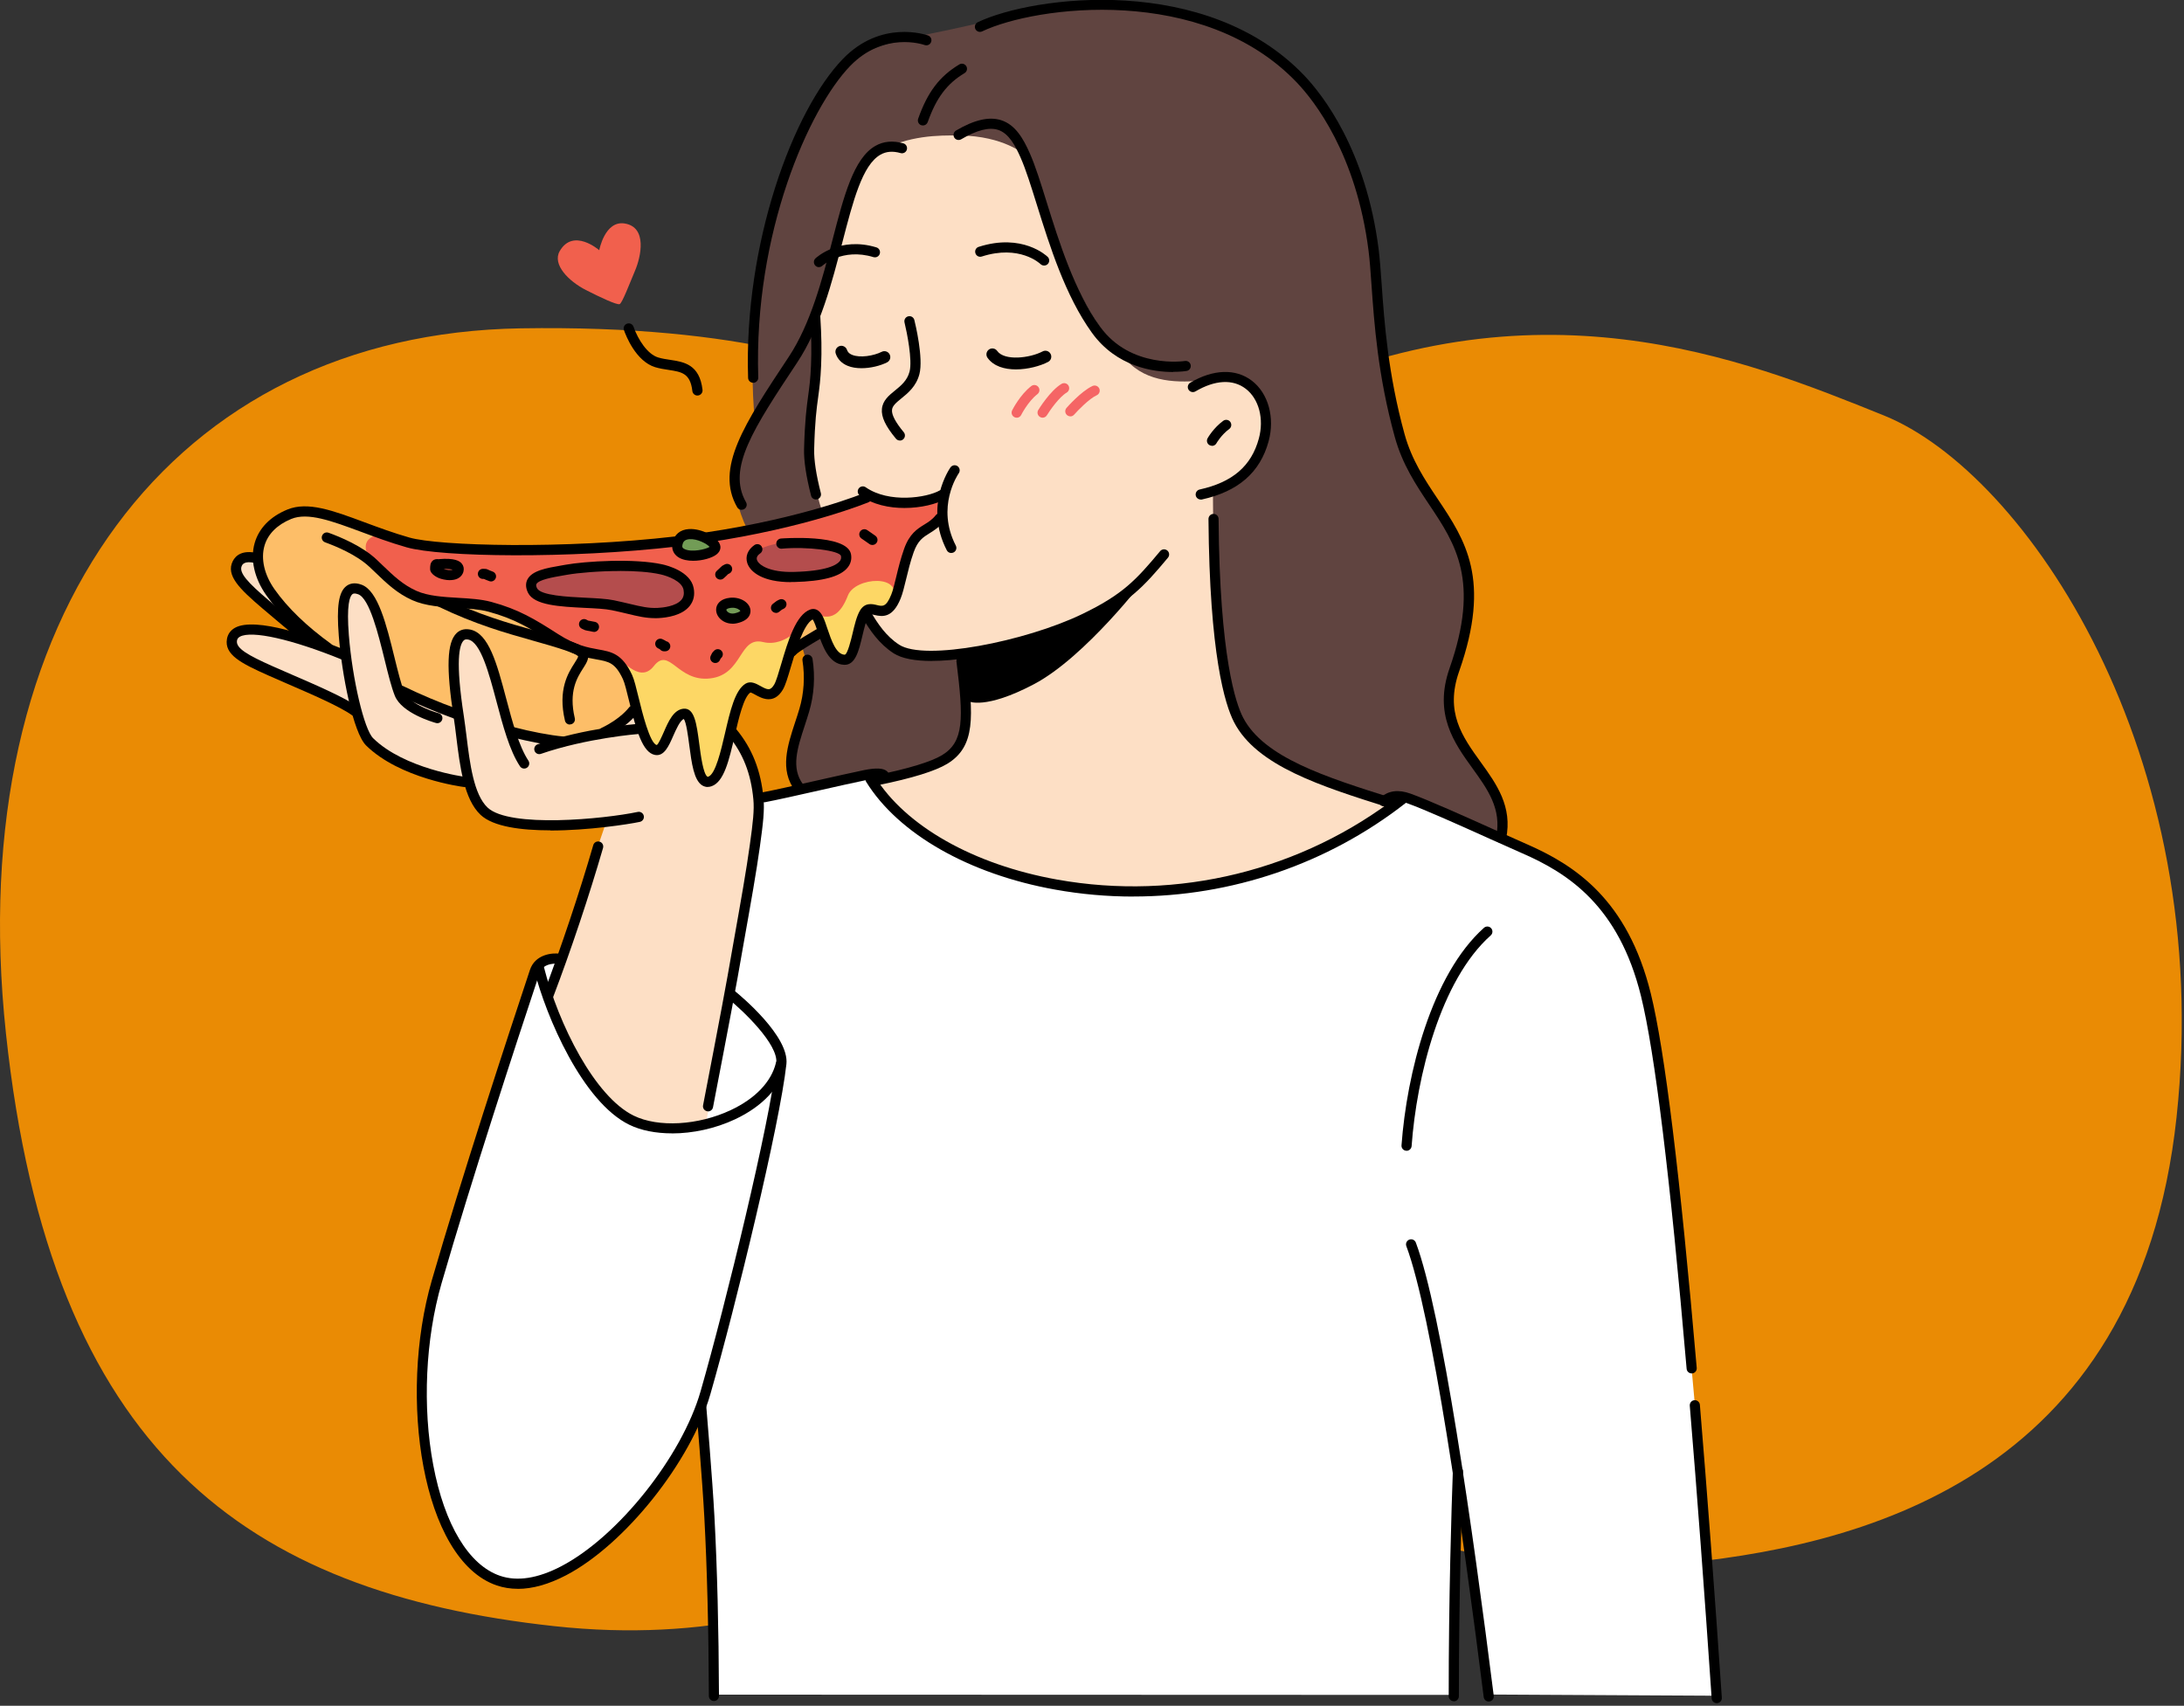 <svg width="402" height="314" viewBox="0 0 402 314" fill="none" xmlns="http://www.w3.org/2000/svg">
<rect x="0" y="0" width="402" height="314" fill="#333333" stroke="none"/>
<g clip-path="url(#clip0_51_196)">
<path d="M213.3 80.77C197.76 84.16 181.6 81.19 167.84 73.23C158.1 67.6 137.06 59.77 95.83 60.44C31.98 61.47 -7.15 112.96 1.09 190.19C9.33 267.42 45.37 293.16 102 299.34C158.64 305.52 184.38 272.57 214.24 274.63C244.1 276.69 271.9 291.11 306.92 288.02C341.93 284.93 393.42 272.57 400.63 205.64C407.84 138.71 372.83 86.99 346.74 76.47C320.65 65.94 282.53 50.59 233.7 73.72C226.38 77.19 219.54 79.42 213.31 80.78L213.3 80.77Z" fill="#EA8B04"/>
<path fill-rule="evenodd" clip-rule="evenodd" d="M155.34 12.25C159.94 7.76 169.36 6.8 178.31 4.69C197.05 0.28 219.89 -0.61 235.29 10.45C244.96 17.39 249.79 30.49 252.17 42.41C254.25 52.83 254.35 62.09 255.35 68.84C256.24 74.84 257.79 81.57 260.35 86.44C263.45 92.34 267.72 96.41 269.89 104.61C270.68 107.6 270.43 112.45 269.5 116.67C268.3 122.11 266.27 127.02 266.84 130.93C267.8 137.55 272.97 141.58 274.94 145.38C277.5 150.3 276.82 154 276.82 154L147.4 145.31C147.4 145.31 145.36 141.95 145.76 138.97C146.44 133.85 149.59 127.35 148.62 122.84C145.83 109.75 137.73 100.18 136.01 93.41C133.35 82.96 139.23 80.36 138.92 77.15C136.73 54.64 143.87 23.45 155.34 12.25Z" fill="#604440"/>
<path fill-rule="evenodd" clip-rule="evenodd" d="M128.83 259.57C128.83 259.57 119.83 281.64 101.81 290.02C97.28 292.13 92.59 292.15 89.06 289.66C84.29 286.3 81.22 279.13 79.52 273.66C77.6 267.5 76.21 253.89 78.94 241.4C82.26 226.18 87.59 210.18 92.09 197.2C94.83 189.3 97.17 181.83 98.82 178.32C99.76 176.31 102.92 176.22 102.92 176.22L139.87 147.05L160.74 142.38L258.69 147C258.69 147 267.69 150.36 277.11 154.54C287.72 159.25 299.02 165.51 301.9 178.53C306.43 198.98 309.65 232.43 312.31 262.38C313.98 281.2 315.82 312.15 315.82 312.15L274.17 311.93C274.17 311.93 269.8 278.37 268.63 278.37C267.46 278.37 267.59 312 267.59 312L131.33 311.95C131.33 311.95 131.3 301.49 131.14 294.94C130.61 273.27 128.83 259.57 128.83 259.57Z" fill="white"/>
<path fill-rule="evenodd" clip-rule="evenodd" d="M161.58 27.98C167.25 24.88 172.68 24.9 176.65 24.94C184.8 25.02 188.65 28.5 188.65 28.5C188.65 28.5 196.29 56.14 208.1 67.05C212.09 70.74 218.11 70.44 222.63 69.91C227.45 69.34 230.7 68.55 232.48 73.82C234.09 78.58 232.47 83.55 229.93 86.45C227.12 89.65 223.28 90.53 223.28 90.53C223.28 90.53 223.14 99.05 223.89 109.94C224.41 117.55 224.89 126.88 228.17 132.86C233.33 142.27 256.58 147.96 256.58 147.96C256.58 147.96 250.83 153.06 241.23 157.23C231.57 161.43 218.02 164.7 206.02 164.22C194.3 163.75 181.51 160.06 173.27 155.25C164.69 150.24 160.9 144.09 160.9 144.09C160.9 144.09 170.54 142.59 175.05 139.03C179.4 135.59 177.63 128.12 177.63 128.12L177.3 120.37C177.3 120.37 170.7 121.96 166.17 120.08C161.64 118.2 159.17 112.86 159.17 112.86L151.32 94.05C151.32 94.05 148.55 86.72 149.38 78.1C150.48 66.78 149.97 59.46 149.97 59.46C149.97 59.46 152.46 50.73 154.59 42.82C156.41 36.08 157.5 30.2 161.6 27.97L161.58 27.98Z" fill="#FDDFC5"/>
<path fill-rule="evenodd" clip-rule="evenodd" d="M46.49 102.59L130.74 127.66L135.41 135.06C135.41 135.06 140.64 142.18 139.68 151.21C137.78 169.11 129.9 206.85 129.9 206.85C129.9 206.85 120.88 210.26 113.53 204.45C106.18 198.64 100.52 183.61 100.52 183.61L111.58 151.33C111.58 151.33 99.31 153.09 93.02 151.26C86.73 149.44 86.41 144.04 86.41 144.04C86.41 144.04 75.77 142.1 70.54 138.68C65.31 135.25 65.51 130.34 65.51 130.34C65.51 130.34 47.04 123.64 43.57 119.99C42.59 118.96 42.11 116.54 44.2 116.05C48.08 115.15 57.31 117.72 57.31 117.72C57.31 117.72 46.85 110.24 44.26 106.52C41.67 102.81 46.48 102.59 46.48 102.59H46.49Z" fill="#FDDFC5"/>
<path fill-rule="evenodd" clip-rule="evenodd" d="M51.88 95.59C54.03 94.41 55.49 93.92 57.78 94.34C61.5 95.02 66.71 97.6 75.41 99.66C93.35 103.9 119.78 103.98 119.78 103.98L151.64 110.64L153.62 115L146.33 119.34L117.04 130.85L112.9 134.64L102.82 136.89L94.09 134.54C94.09 134.54 90.26 122.62 89.4 120.04C88.54 117.46 86.69 116.85 85.92 116.78C81.37 116.34 83.9 131.54 83.9 131.54L73.39 127.7C73.39 127.7 70.04 110.78 67.38 109.09C66.25 108.37 64.46 107.76 63.76 110.28C62.83 113.67 63.18 120.63 63.18 120.63C63.18 120.63 55.34 116.47 50.81 110.51C47.04 105.55 45.67 99.01 51.88 95.59Z" fill="#FDBE68"/>
<path fill-rule="evenodd" clip-rule="evenodd" d="M95.34 101.57L124.04 99.99C124.04 99.99 134.66 98.55 143.76 96.43C152.86 94.31 160.42 91.51 160.42 91.51C160.42 91.51 163.51 92.44 166.91 92.37C170.32 92.31 174.04 91.26 174.04 91.26L173.44 95.66C173.44 95.66 169.04 97.5 167.75 100.47C166.15 104.15 166.85 109.28 163.4 112C162.56 112.66 160.75 112.2 159.85 112.64C158.71 113.2 157.08 121.2 156 121.56C153.5 122.38 151.81 115.23 150.47 113.25C149.44 111.73 148.07 114.12 148.07 114.12C148.07 114.12 146.5 117.13 145.94 118.89C145.03 121.75 144.67 124.3 142.15 127.55C141.04 128.98 138.45 124.79 137.27 126.67C134.96 130.35 133.17 144.03 130.84 143.97C127.69 143.89 129.2 133.64 125.67 131.89C124.56 131.34 122.01 138.76 120.83 138.17C117.7 136.62 117.42 124.51 112.63 121.24C110.9 120.06 108.17 120.46 106.12 119.51C101.15 117.2 96.43 113.6 91.58 112.02C86.37 110.32 81.13 110.71 78.65 110.13C71.46 108.44 63.44 100.05 69.39 98.51C70.95 98.11 74.16 99.95 77.22 100.39C84.71 101.47 95.33 101.58 95.33 101.58L95.34 101.57Z" fill="#F1604D"/>
<path fill-rule="evenodd" clip-rule="evenodd" d="M138.32 102.9C138.32 101.15 142.2 99.73 146.98 99.73C151.76 99.73 155.64 101.15 155.64 102.9C155.64 104.65 151.76 106.07 146.98 106.07C142.2 106.07 138.32 104.65 138.32 102.9Z" fill="#B44D4D"/>
<path fill-rule="evenodd" clip-rule="evenodd" d="M127.58 135.01C127.58 134.64 126.57 130.5 125.2 131.63C123.85 132.74 122.15 139.12 120.38 137.8C118.64 136.5 117.32 130.11 116.22 126.37C115.55 124.1 113.85 122.61 113.83 121.99C113.76 119.96 117.45 126.33 120.34 122.62C123.24 118.91 124.68 125.61 130.74 124.88C136.8 124.16 135.97 117.1 140.46 118.19C144.94 119.27 148.19 114.22 147.2 115.66C144.88 119.04 144.73 125.02 142.64 127.07C141.17 128.51 138.24 125.34 137.16 126.88C134.76 130.28 133.2 143.7 130.56 143.7C127.92 143.7 127.58 137.71 127.58 135.02V135.01Z" fill="#FDD765"/>
<path fill-rule="evenodd" clip-rule="evenodd" d="M150.52 113.85C150.52 112.3 153.66 115.89 156.07 109.62C157.38 106.19 166.37 105.6 164.32 110.5C163 113.66 159.6 112.45 159.06 113.56C157.89 115.97 157.75 121.67 155.34 121.45C152.93 121.23 150.52 115.41 150.52 113.86V113.85Z" fill="#FDD765"/>
<path d="M150.19 91.94C149.77 91.94 149.39 91.66 149.29 91.24C148.39 87.74 147.94 84.77 148 82.66C148.14 77.4 148.47 74.97 148.76 72.83C148.98 71.23 149.18 69.73 149.28 67.22C149.39 64.53 149.34 61.81 149.13 58.41C149.1 57.9 149.49 57.45 150 57.42C150.51 57.39 150.96 57.78 150.99 58.29C151.21 61.76 151.26 64.53 151.14 67.3C151.03 69.89 150.82 71.44 150.6 73.08C150.3 75.27 149.99 77.54 149.86 82.71C149.81 84.65 150.23 87.44 151.09 90.77C151.22 91.27 150.92 91.78 150.42 91.91C150.34 91.93 150.26 91.94 150.19 91.94Z" fill="black"/>
<path d="M171.49 121.67C168.48 121.67 166 121.24 164.47 120.25C161.78 118.49 160.1 116.01 158.68 113.59C158.42 113.14 158.57 112.57 159.01 112.31C159.46 112.05 160.03 112.2 160.29 112.64C161.59 114.86 163.12 117.13 165.49 118.67C170.21 121.75 188.73 118.07 199.11 113.08C206.66 109.45 209.12 106.75 213.54 101.46C213.87 101.06 214.46 101.01 214.86 101.34C215.26 101.67 215.31 102.26 214.98 102.66C210.51 108.01 207.81 110.97 199.93 114.76C192.6 118.28 179.96 121.66 171.49 121.66V121.67Z" fill="black"/>
<path fill-rule="evenodd" clip-rule="evenodd" d="M176.9 120.05C176.9 120.05 184.6 119.49 193.83 116.27C202.39 113.28 210.89 106.39 210.89 106.39C210.89 106.39 199.82 120.95 190.29 125.96C181.31 130.69 178.3 129.1 178.3 129.1L176.89 120.05H176.9Z" fill="black"/>
<path d="M255.93 148.71C255.84 148.71 255.74 148.7 255.65 148.67C243.13 144.73 231.31 141 227.14 132.93C225.47 129.68 222.63 120.51 222.44 95.54C222.44 95.02 222.85 94.6 223.37 94.6C223.88 94.6 224.3 95.01 224.3 95.53C224.49 121.03 227.51 129.58 228.8 132.07C232.61 139.45 244.07 143.06 256.21 146.89C256.7 147.05 256.98 147.57 256.82 148.06C256.69 148.46 256.33 148.71 255.93 148.71Z" fill="black"/>
<path d="M311.38 252.82C310.9 252.82 310.49 252.45 310.45 251.97C307.42 216.74 304.59 193.66 302.05 183.36C297.96 166.79 288.68 160.76 280.14 157.05C278.67 156.41 276.66 155.51 274.33 154.46C268.94 152.03 262.22 149.01 258.99 147.85C257 147.14 256.04 147.6 255.3 148.21C254.9 148.54 254.31 148.48 253.99 148.08C253.66 147.68 253.72 147.09 254.12 146.77C255.65 145.52 257.4 145.3 259.62 146.09C262.92 147.27 269.67 150.31 275.1 152.75C277.42 153.8 279.43 154.7 280.88 155.33C289.84 159.22 299.58 165.55 303.86 182.91C306.42 193.3 309.26 216.48 312.31 251.81C312.35 252.32 311.97 252.78 311.46 252.82C311.43 252.82 311.41 252.82 311.38 252.82Z" fill="black"/>
<path d="M315.99 313.52C315.5 313.52 315.09 313.14 315.06 312.65C313.73 293.12 312.38 274.99 311.03 258.76C310.99 258.25 311.37 257.79 311.88 257.75C312.39 257.71 312.85 258.09 312.89 258.6C314.24 274.84 315.6 292.98 316.93 312.52C316.97 313.03 316.58 313.48 316.06 313.52C316.04 313.52 316.02 313.52 316 313.52H315.99Z" fill="black"/>
<path d="M161.47 144.55C161.04 144.55 160.65 144.24 160.56 143.8C160.46 143.29 160.78 142.8 161.29 142.7C167.24 141.49 171.43 140.21 173.4 139.01C177.47 136.53 177.36 132.32 176.05 121.78C175.99 121.27 176.35 120.8 176.86 120.74C177.37 120.67 177.84 121.04 177.9 121.55C179.18 131.87 179.6 137.41 174.36 140.6C172.17 141.93 167.89 143.26 161.65 144.53C161.59 144.54 161.52 144.55 161.46 144.55H161.47Z" fill="black"/>
<path d="M140.65 147.68C140.21 147.68 139.82 147.37 139.73 146.92C139.64 146.41 139.97 145.92 140.48 145.83C142.43 145.47 146.43 144.56 150.3 143.69C153.6 142.95 157.01 142.18 159.05 141.76C161.21 141.33 162.53 141.38 163.21 141.93C163.64 142.27 163.69 142.68 163.69 142.85C163.69 143.37 163.29 143.79 162.77 143.8C162.42 143.8 162.15 143.64 161.98 143.39C161.75 143.34 161.08 143.27 159.42 143.6C157.39 144.01 154 144.78 150.71 145.52C146.82 146.4 142.8 147.3 140.82 147.67C140.76 147.68 140.7 147.69 140.65 147.69V147.68Z" fill="black"/>
<path d="M165.63 81.09C165.36 81.09 165.1 80.98 164.91 80.75C162.98 78.43 162.19 76.74 162.33 75.27C162.48 73.72 163.62 72.79 164.73 71.89C165.84 70.99 166.99 70.05 167.42 68.4C167.97 66.3 166.93 61.16 166.49 59.36C166.37 58.86 166.67 58.35 167.17 58.23C167.67 58.1 168.18 58.41 168.3 58.91C168.48 59.62 170 65.94 169.23 68.88C168.64 71.12 167.13 72.35 165.91 73.34C164.89 74.17 164.26 74.72 164.19 75.45C164.1 76.35 164.83 77.73 166.35 79.56C166.68 79.96 166.63 80.55 166.23 80.88C166.06 81.03 165.84 81.1 165.63 81.1V81.09Z" fill="black"/>
<path d="M192.18 48.88C191.95 48.88 191.71 48.79 191.53 48.62C191.37 48.46 187.63 45 180.71 47.22C180.22 47.38 179.69 47.11 179.54 46.61C179.38 46.12 179.65 45.59 180.15 45.44C188.19 42.87 192.65 47.1 192.84 47.28C193.21 47.64 193.22 48.23 192.86 48.6C192.68 48.79 192.43 48.88 192.19 48.88H192.18Z" fill="black"/>
<path d="M150.74 49.18C150.49 49.18 150.24 49.08 150.06 48.88C149.71 48.5 149.73 47.91 150.1 47.56C150.28 47.39 154.56 43.48 161.32 45.54C161.81 45.69 162.09 46.21 161.94 46.71C161.79 47.2 161.27 47.48 160.77 47.33C155.02 45.58 151.4 48.89 151.37 48.92C151.19 49.09 150.96 49.17 150.73 49.17L150.74 49.18Z" fill="black"/>
<path d="M138.63 70.46C138.13 70.46 137.71 70.06 137.7 69.56C136.91 44.9 145.95 20.34 155.16 10.83C162.2 3.56 170.47 6.4 170.82 6.53C171.31 6.7 171.56 7.24 171.39 7.72C171.22 8.21 170.68 8.46 170.2 8.29C169.9 8.18 162.69 5.75 156.5 12.13C148.95 19.92 138.71 42.88 139.57 69.5C139.59 70.02 139.18 70.45 138.67 70.46C138.66 70.46 138.65 70.46 138.64 70.46H138.63Z" fill="black"/>
<path d="M136.5 93.85C136.18 93.85 135.86 93.68 135.69 93.38C131.58 86.19 136.99 78.05 145.17 65.71C149.24 59.57 151.36 51.37 153.24 44.14C155.32 36.1 157.12 29.15 161.12 26.86C162.62 26 164.36 25.84 166.28 26.39C166.78 26.53 167.06 27.05 166.92 27.54C166.78 28.04 166.26 28.32 165.77 28.18C164.33 27.77 163.11 27.87 162.05 28.48C158.73 30.38 157.03 36.97 155.05 44.61C153.14 51.99 150.98 60.34 146.73 66.74C138.66 78.91 133.78 86.26 137.32 92.45C137.58 92.9 137.42 93.47 136.97 93.72C136.82 93.8 136.66 93.84 136.51 93.84L136.5 93.85Z" fill="black"/>
<path d="M147.05 145.87C146.76 145.87 146.48 145.74 146.3 145.49C143.49 141.69 144.94 137.26 146.35 132.97C146.62 132.16 146.89 131.33 147.14 130.49C147.98 127.66 148.18 124.58 147.71 121.59C147.63 121.08 147.98 120.6 148.49 120.52C149 120.44 149.48 120.79 149.56 121.3C150.07 124.56 149.85 127.93 148.93 131.02C148.68 131.87 148.4 132.71 148.13 133.55C146.76 137.74 145.57 141.35 147.81 144.38C148.12 144.79 148.03 145.38 147.61 145.69C147.44 145.81 147.25 145.87 147.06 145.87H147.05Z" fill="black"/>
<path d="M215.94 68.48C212.32 68.48 205.53 67.55 200.99 61.26C196.09 54.47 193.2 45.22 190.88 37.79C189.78 34.27 188.84 31.24 187.86 29.02C186.86 26.74 185.66 24.54 183.72 23.91C182.05 23.37 179.82 23.94 176.92 25.64C176.47 25.9 175.9 25.75 175.64 25.31C175.38 24.87 175.53 24.29 175.97 24.03C179.36 22.04 182.08 21.42 184.29 22.13C186.93 22.98 188.39 25.58 189.57 28.26C190.59 30.57 191.55 33.65 192.66 37.22C194.94 44.52 197.77 53.61 202.5 60.15C208.12 67.94 218 66.47 218.1 66.45C218.61 66.37 219.09 66.72 219.17 67.22C219.25 67.73 218.91 68.21 218.4 68.29C218.27 68.31 217.34 68.45 215.93 68.45L215.94 68.48Z" fill="black"/>
<path d="M276.31 155.18C276.25 155.18 276.18 155.18 276.12 155.16C275.61 155.06 275.29 154.56 275.39 154.06C276.45 148.93 273.82 145.29 271.04 141.44C267.67 136.77 263.85 131.47 266.82 123C272.45 106.95 267.91 100.14 263.09 92.93C260.65 89.28 258.13 85.51 256.73 80.43C253.62 69.18 252.94 59.47 252.44 52.37C252.27 49.94 252.12 47.84 251.9 46.13C249.64 28.34 241.92 18.57 238.71 15.2C221.44 -2.92 190.68 1.07 180.77 5.78C180.31 6 179.75 5.8 179.53 5.34C179.31 4.87 179.51 4.32 179.97 4.09C190.24 -0.8 222.13 -4.91 240.07 13.9C243.41 17.41 251.43 27.54 253.76 45.88C253.98 47.63 254.13 49.76 254.31 52.22C254.8 59.23 255.48 68.84 258.53 79.91C259.85 84.69 262.28 88.34 264.64 91.86C269.72 99.46 274.52 106.65 268.58 123.58C265.93 131.12 269.15 135.58 272.56 140.31C275.45 144.32 278.44 148.47 277.22 154.4C277.13 154.84 276.74 155.15 276.31 155.15V155.18Z" fill="black"/>
<path d="M169.88 23.1C169.78 23.1 169.67 23.08 169.57 23.05C169.08 22.88 168.83 22.34 169 21.86C170.74 16.94 172.93 14.05 176.58 11.86C177.02 11.59 177.6 11.74 177.86 12.18C178.13 12.62 177.98 13.2 177.54 13.46C174.3 15.4 172.34 18.02 170.76 22.48C170.62 22.86 170.26 23.1 169.88 23.1Z" fill="black"/>
<path d="M166.46 93.51C163.67 93.51 160.68 92.9 158.28 91.23C157.86 90.94 157.75 90.35 158.05 89.93C158.34 89.51 158.93 89.4 159.35 89.7C163.64 92.68 170.61 91.64 172.99 90.27C173.44 90.01 174.01 90.17 174.27 90.61C174.53 91.06 174.37 91.63 173.93 91.89C172.41 92.77 169.56 93.51 166.47 93.51H166.46Z" fill="black"/>
<path d="M101.28 152.85C95.91 152.85 90.78 152.18 88.46 150C85.4 147.13 84.65 141.04 83.99 135.66C83.84 134.4 83.69 133.21 83.52 132.12C82.1 122.91 82.26 118.25 84.05 116.54C84.51 116.1 85.31 115.64 86.55 115.89C89.98 116.59 91.47 122.16 93.18 128.62C94.32 132.92 95.51 137.37 97.26 140.02C97.55 140.45 97.43 141.03 97 141.32C96.57 141.61 95.99 141.49 95.71 141.06C93.78 138.15 92.56 133.56 91.38 129.11C90.02 123.99 88.48 118.19 86.18 117.73C85.7 117.63 85.49 117.76 85.35 117.9C84.51 118.71 83.82 121.78 85.38 131.85C85.55 132.97 85.7 134.18 85.86 135.45C86.48 140.51 87.19 146.25 89.75 148.66C93.79 152.46 111.16 150.77 117.39 149.46C117.89 149.35 118.39 149.68 118.5 150.18C118.61 150.68 118.28 151.18 117.78 151.29C115.66 151.74 108.28 152.88 101.3 152.88L101.28 152.85Z" fill="black"/>
<path d="M85.51 144.87C85.51 144.87 85.43 144.87 85.39 144.87C84.91 144.81 73.6 143.31 67.4 137.24C64.97 134.86 62.91 123.99 62.36 117.06C61.93 111.61 62.34 108.95 63.77 107.87C64.29 107.48 65.19 107.12 66.57 107.64C69.59 108.76 71.13 115.01 72.62 121.06C73.24 123.56 73.82 125.93 74.41 127.4C75.2 129.37 79.25 130.88 80.75 131.29C81.25 131.43 81.54 131.94 81.4 132.44C81.26 132.94 80.75 133.23 80.25 133.09C79.61 132.91 73.96 131.26 72.68 128.09C72.04 126.5 71.44 124.07 70.81 121.5C69.63 116.72 68.02 110.16 65.92 109.39C65.21 109.13 64.97 109.3 64.89 109.36C64.34 109.77 63.78 111.42 64.21 116.91C64.86 125.05 67.03 134.28 68.69 135.9C74.44 141.53 85.5 142.99 85.61 143.01C86.12 143.08 86.48 143.54 86.42 144.06C86.36 144.53 85.96 144.88 85.49 144.88L85.51 144.87Z" fill="black"/>
<path d="M65.36 131.85C65.17 131.85 64.98 131.79 64.81 131.67C62.61 130.08 57.45 127.84 52.89 125.87C51.67 125.34 50.49 124.83 49.42 124.35C44.31 122.08 41.25 120.49 41.78 117.59C41.94 116.71 42.45 116.01 43.26 115.56C47.04 113.48 57.62 117.24 63.6 119.67C64.08 119.86 64.31 120.41 64.11 120.89C63.92 121.37 63.37 121.6 62.89 121.4C53.68 117.66 46.33 116.01 44.16 117.2C43.84 117.38 43.67 117.6 43.62 117.92C43.37 119.33 45.63 120.61 50.18 122.64C51.25 123.12 52.42 123.62 53.64 124.15C58.29 126.16 63.55 128.44 65.91 130.15C66.33 130.45 66.42 131.04 66.12 131.45C65.94 131.7 65.65 131.84 65.36 131.84V131.85Z" fill="black"/>
<path d="M100.92 184.19C100.81 184.19 100.7 184.17 100.59 184.13C100.11 183.95 99.87 183.41 100.05 182.92C103.26 174.49 106.68 164.27 109.2 155.57C109.34 155.07 109.86 154.79 110.36 154.93C110.86 155.07 111.14 155.59 111 156.09C108.47 164.83 105.03 175.11 101.8 183.58C101.66 183.95 101.3 184.18 100.93 184.18L100.92 184.19Z" fill="black"/>
<path d="M95.3 292.47C93.95 292.47 92.66 292.26 91.44 291.85C77.6 287.14 73.29 257.04 79.48 235.7C85 216.65 93.16 191.72 97.54 178.55C98.49 175.68 101.62 175.34 103.13 175.57C103.64 175.65 103.99 176.12 103.92 176.63C103.84 177.14 103.37 177.49 102.86 177.42C102.74 177.4 100.01 177.05 99.31 179.14C94.94 192.29 86.79 217.2 81.28 236.22C78.31 246.48 77.73 258.98 79.74 269.65C81.81 280.68 86.3 288.13 92.05 290.08C95.22 291.16 99.02 290.56 103.34 288.3C113.77 282.85 125.5 268.12 128.95 256.13C133.6 239.95 141.69 206.7 142.89 195.67C143.27 192.19 136.71 186.02 134.15 183.93C133.75 183.6 133.69 183.02 134.02 182.62C134.35 182.22 134.93 182.16 135.33 182.49C136.35 183.32 145.31 190.78 144.75 195.88C143.53 207.01 135.42 240.42 130.75 256.66C127.18 269.06 115.03 284.31 104.21 289.97C101.01 291.64 98.03 292.48 95.31 292.48L95.3 292.47Z" fill="black"/>
<path d="M130.33 204.58C130.27 204.58 130.21 204.58 130.15 204.56C129.64 204.46 129.31 203.97 129.41 203.47C129.45 203.28 133.07 184.53 133.93 179.62L134.85 174.4C136.47 165.29 137.36 160.27 138.01 155.58C138.61 151.31 138.85 149.08 138.67 147.17C138.23 142.38 136.74 138.61 134 135.33C133.67 134.93 133.72 134.35 134.12 134.01C134.52 133.68 135.11 133.73 135.44 134.13C138.44 137.72 140.06 141.81 140.54 147C140.73 149.09 140.49 151.41 139.87 155.84C139.21 160.56 138.32 165.59 136.69 174.73L135.77 179.95C134.9 184.87 131.28 203.64 131.24 203.83C131.15 204.28 130.76 204.59 130.32 204.59L130.33 204.58Z" fill="black"/>
<path d="M99.27 138.83C98.88 138.83 98.52 138.59 98.39 138.2C98.22 137.71 98.48 137.18 98.97 137.01C107.64 134.02 117.05 133.28 117.44 133.25C117.96 133.21 118.4 133.6 118.44 134.11C118.48 134.62 118.09 135.07 117.58 135.11C117.49 135.11 108.01 135.86 99.57 138.77C99.47 138.8 99.37 138.82 99.27 138.82V138.83Z" fill="black"/>
<path d="M221.01 91.95C220.58 91.95 220.19 91.65 220.1 91.22C219.99 90.72 220.31 90.22 220.81 90.11C226.87 88.77 230.34 85.79 231.71 80.73C232.7 77.1 231.72 73.41 229.29 71.56C226.92 69.75 223.64 69.93 220.04 72.05C219.6 72.31 219.02 72.16 218.76 71.72C218.5 71.28 218.65 70.7 219.09 70.44C223.32 67.95 227.45 67.81 230.42 70.08C233.45 72.39 234.69 76.87 233.51 81.23C231.95 86.96 227.93 90.47 221.21 91.95C221.14 91.96 221.07 91.97 221.01 91.97V91.95Z" fill="black"/>
<path d="M223.09 82.06C222.93 82.06 222.78 82.02 222.63 81.94C222.18 81.69 222.02 81.12 222.28 80.67C222.32 80.59 223.38 78.75 225.16 77.46C225.58 77.16 226.16 77.25 226.46 77.67C226.76 78.09 226.67 78.67 226.25 78.98C224.81 80.03 223.9 81.59 223.9 81.61C223.73 81.91 223.41 82.08 223.09 82.08V82.06Z" fill="black"/>
<path d="M175.1 101.8C174.76 101.8 174.43 101.62 174.27 101.29C170.07 93.15 174.75 86.33 174.95 86.04C175.25 85.62 175.83 85.52 176.25 85.81C176.67 86.11 176.77 86.69 176.48 87.11C176.31 87.36 172.26 93.32 175.93 100.43C176.17 100.89 175.99 101.45 175.53 101.69C175.39 101.76 175.25 101.79 175.1 101.79V101.8Z" fill="black"/>
<path d="M208.62 165.04C203.83 165.04 199.01 164.62 194.23 163.76C178.37 160.92 165.36 153.5 159.43 143.92C159.16 143.48 159.29 142.91 159.73 142.63C160.17 142.36 160.75 142.49 161.02 142.93C166.67 152.07 179.21 159.16 194.56 161.91C216.81 165.9 239.76 160.24 257.52 146.4C257.93 146.08 258.51 146.16 258.83 146.56C259.15 146.97 259.08 147.55 258.67 147.87C244.32 159.07 226.64 165.03 208.63 165.03L208.62 165.04Z" fill="black"/>
<path d="M131.41 313.13C130.9 313.13 130.48 312.71 130.48 312.2C130.43 299.75 130.15 288.72 129.65 279.41C129.28 272.41 128.16 259.26 128.15 259.13C128.11 258.62 128.49 258.16 129 258.12C129.51 258.07 129.97 258.46 130.01 258.97C130.02 259.1 131.14 272.29 131.51 279.31C132.01 288.65 132.29 299.71 132.34 312.19C132.34 312.71 131.93 313.13 131.41 313.13Z" fill="black"/>
<path d="M267.59 313.16C267.07 313.16 266.66 312.74 266.66 312.23C266.64 294.46 267.18 277.33 267.42 270.8C267.44 270.28 267.87 269.86 268.39 269.9C268.91 269.92 269.31 270.35 269.29 270.87C269.06 277.4 268.51 294.49 268.53 312.24C268.53 312.76 268.11 313.18 267.6 313.18L267.59 313.16Z" fill="black"/>
<path d="M274.03 313.22C273.57 313.22 273.16 312.88 273.1 312.4C269.2 281.45 263.56 241.93 258.86 229.39C258.68 228.91 258.92 228.37 259.41 228.19C259.89 228.01 260.43 228.25 260.61 228.74C265.38 241.45 271.04 281.13 274.95 312.17C275.01 312.68 274.65 313.15 274.14 313.21C274.1 313.21 274.06 313.21 274.02 313.21L274.03 313.22Z" fill="black"/>
<path d="M258.9 211.83C258.9 211.83 258.85 211.83 258.83 211.83C258.31 211.79 257.93 211.35 257.97 210.83C258.92 197.76 263.47 179.43 273.15 170.79C273.53 170.45 274.13 170.48 274.47 170.87C274.81 171.25 274.78 171.85 274.39 172.19C265.12 180.45 260.75 198.25 259.83 210.97C259.79 211.46 259.38 211.84 258.9 211.84V211.83Z" fill="black"/>
<path d="M111.11 135.77C110.76 135.77 110.43 135.57 110.27 135.24C110.05 134.77 110.25 134.22 110.71 134C114.21 132.34 115.73 130.29 115.75 130.27C116.05 129.85 116.64 129.76 117.06 130.07C117.48 130.37 117.57 130.96 117.26 131.38C117.19 131.48 115.44 133.83 111.52 135.7C111.39 135.76 111.25 135.79 111.12 135.79L111.11 135.77Z" fill="black"/>
<path d="M103.63 137.44C103.63 137.44 103.57 137.44 103.55 137.44C101.02 137.22 97.36 136.53 94 135.64C93.5 135.51 93.2 135 93.33 134.5C93.46 134 93.97 133.7 94.47 133.83C97.74 134.69 101.28 135.36 103.71 135.58C104.22 135.63 104.6 136.08 104.56 136.59C104.52 137.08 104.11 137.44 103.63 137.44Z" fill="black"/>
<path d="M83.92 132.35C83.81 132.35 83.7 132.33 83.6 132.29C79.95 130.95 76.79 129.62 73.35 127.96C72.89 127.74 72.69 127.18 72.91 126.71C73.13 126.24 73.69 126.05 74.16 126.27C77.54 127.9 80.65 129.22 84.25 130.53C84.73 130.71 84.98 131.24 84.81 131.73C84.67 132.11 84.31 132.34 83.93 132.34L83.92 132.35Z" fill="black"/>
<path d="M60.37 120.21C60.18 120.21 59.99 120.15 59.82 120.03C55.19 116.69 51.56 113.17 49.02 109.58C46.8 106.44 46.02 102.93 46.88 99.95C47.67 97.22 49.75 95.09 52.89 93.8C56.64 92.26 61.26 93.97 67.12 96.15C69.72 97.11 72.4 98.11 75.35 98.95C80.83 100.52 103.83 101.12 124.37 98.74C124.88 98.68 125.35 99.05 125.41 99.56C125.47 100.07 125.1 100.54 124.59 100.6C104.77 102.9 81.16 102.56 74.84 100.75C71.82 99.89 68.98 98.83 66.47 97.9C60.99 95.87 56.67 94.27 53.6 95.53C51.01 96.6 49.3 98.31 48.68 100.47C47.98 102.9 48.66 105.83 50.55 108.5C52.97 111.92 56.46 115.29 60.92 118.51C61.34 118.81 61.43 119.4 61.13 119.81C60.95 120.06 60.66 120.2 60.37 120.2V120.21Z" fill="black"/>
<path d="M129.86 99.9C129.4 99.9 129.01 99.57 128.94 99.1C128.86 98.59 129.22 98.11 129.73 98.04C148.11 95.32 159.06 90.76 159.17 90.72C159.65 90.52 160.19 90.74 160.39 91.22C160.59 91.7 160.37 92.24 159.89 92.44C159.78 92.49 148.64 97.13 130 99.89C129.95 99.89 129.91 99.89 129.86 99.89V99.9Z" fill="black"/>
<path d="M130.28 144.87C129.92 144.87 129.58 144.77 129.26 144.58C127.72 143.63 127.31 140.5 126.87 137.18C126.65 135.48 126.32 132.97 125.87 132.35C125.17 132.61 124.43 134.31 123.92 135.46C123.1 137.34 122.25 139.28 120.56 138.97C118.28 138.54 117.14 134.54 115.77 128.94C115.36 127.27 114.98 125.69 114.66 125.02C113.24 121.99 112.08 121.79 109.77 121.38C107.88 121.05 105.28 120.59 101.74 118.32C97.54 115.63 94.73 113.91 89.94 112.61C88.29 112.16 86.31 112.04 84.21 111.92C81.32 111.75 78.33 111.57 75.89 110.48C73.09 109.23 71.17 107.38 69.14 105.43C68.77 105.07 68.39 104.71 68 104.35C65.64 102.13 61.87 100.57 59.84 99.83C59.35 99.65 59.1 99.12 59.28 98.63C59.46 98.14 59.99 97.89 60.48 98.07C62.65 98.85 66.68 100.53 69.29 102.98C69.69 103.35 70.07 103.72 70.44 104.08C72.43 105.99 74.16 107.65 76.66 108.77C78.79 109.72 81.6 109.89 84.32 110.05C86.42 110.17 88.59 110.3 90.43 110.8C95.48 112.17 98.4 113.95 102.75 116.74C105.97 118.81 108.26 119.21 110.09 119.54C112.56 119.98 114.51 120.32 116.34 124.23C116.73 125.07 117.1 126.59 117.57 128.51C118.18 131.02 119.62 136.91 120.89 137.14C121.2 137 121.82 135.57 122.2 134.72C123.03 132.81 123.98 130.65 125.8 130.46C127.83 130.26 128.22 133.2 128.71 136.93C128.98 139.01 129.44 142.5 130.22 142.98C130.24 142.99 130.27 143.01 130.38 142.97C131.71 142.5 132.71 138.15 133.45 134.97C134.4 130.87 135.29 127 137.25 125.84C138.18 125.29 139.18 125.84 139.97 126.28C141.29 127.01 141.79 127.21 142.5 126.02C142.86 125.42 143.31 123.88 143.79 122.25C145.05 117.98 146.49 113.14 149.16 112.19C149.56 112.05 149.97 112.07 150.35 112.25C151.29 112.7 151.72 113.98 152.31 115.76C153.02 117.85 153.89 120.46 155.47 120.52C156 120.52 156.68 117.65 156.94 116.56C157.3 115.04 157.67 113.47 158.27 112.43C159.19 110.84 160.57 111.18 161.4 111.38C162.43 111.63 163.11 111.8 164.05 109.46C164.36 108.7 164.64 107.54 164.96 106.2C165.34 104.62 165.78 102.83 166.41 101.05C167.4 98.25 168.84 97.36 170.12 96.57C170.87 96.11 171.58 95.67 172.25 94.83C172.57 94.43 173.16 94.36 173.56 94.68C173.96 95 174.03 95.59 173.71 95.99C172.84 97.08 171.92 97.65 171.1 98.16C169.89 98.91 168.94 99.5 168.17 101.67C167.57 103.36 167.15 105.1 166.78 106.64C166.44 108.05 166.14 109.27 165.78 110.16C164.35 113.7 162.54 113.59 160.95 113.2C160.1 112.99 160.07 113.03 159.88 113.37C159.42 114.17 159.08 115.61 158.75 116.99C158.08 119.81 157.45 122.46 155.38 122.38C152.52 122.26 151.37 118.84 150.53 116.35C150.27 115.56 149.88 114.42 149.59 114.02C147.89 114.91 146.44 119.81 145.57 122.77C145.01 124.66 144.57 126.16 144.09 126.96C142.42 129.77 140.15 128.51 139.05 127.9C138.76 127.74 138.32 127.5 138.13 127.47C136.89 128.29 135.98 132.21 135.25 135.38C134.19 139.96 133.28 143.92 130.98 144.73C130.73 144.82 130.48 144.86 130.24 144.86L130.28 144.87Z" fill="black"/>
<path d="M145.75 120.87C145.54 120.87 145.33 120.8 145.16 120.66C144.76 120.33 144.7 119.75 145.03 119.35C145.57 118.69 147.16 117.68 149.55 116.27C149.85 116.09 150.09 115.95 150.2 115.88C150.64 115.6 151.21 115.73 151.49 116.17C151.77 116.61 151.64 117.18 151.2 117.46C151.08 117.54 150.82 117.69 150.5 117.88C149.61 118.4 146.91 120 146.48 120.53C146.3 120.76 146.03 120.87 145.76 120.87H145.75Z" fill="black"/>
<path d="M104.9 133.38C104.48 133.38 104.09 133.09 103.99 132.66C102.64 126.94 104.59 123.88 105.76 122.05C106.04 121.61 106.43 121 106.41 120.82C106.4 120.8 106.2 120.46 104.48 119.86C102.35 119.13 100.2 118.52 97.92 117.88C93.03 116.5 87.48 114.94 80.6 111.62C80.14 111.4 79.94 110.84 80.16 110.37C80.38 109.9 80.94 109.71 81.41 109.93C88.14 113.18 93.6 114.71 98.42 116.07C100.73 116.72 102.9 117.33 105.08 118.08C106.68 118.63 107.82 119.21 108.17 120.2C108.51 121.18 107.96 122.04 107.32 123.04C106.25 124.72 104.63 127.26 105.8 132.21C105.92 132.71 105.61 133.22 105.1 133.33C105.03 133.35 104.96 133.35 104.88 133.35L104.9 133.38Z" fill="black"/>
<path fill-rule="evenodd" clip-rule="evenodd" d="M98.02 108.7C99.38 111.41 108.93 110.61 112.81 111.41C116.69 112.21 118.54 112.96 121.17 112.83C123.29 112.72 127.42 111.96 126.75 108.41C126.35 106.28 123.41 105.17 121.75 104.8C116.73 103.68 107.69 104.26 104.24 104.87C100.79 105.49 96.66 105.98 98.02 108.69V108.7Z" fill="#B44D4D"/>
<path d="M120.57 113.79C118.87 113.79 117.43 113.45 115.53 112.99C114.69 112.79 113.74 112.56 112.62 112.33C111.43 112.08 109.6 111.99 107.67 111.9C103.09 111.67 98.35 111.44 97.19 109.12C96.64 108.01 96.82 107.19 97.07 106.69C97.91 105.03 100.55 104.57 103.35 104.09L104.09 103.96C107.71 103.31 116.77 102.74 121.96 103.9C122.81 104.09 127.11 105.19 127.68 108.25C127.92 109.52 127.68 110.62 126.96 111.53C125.56 113.31 122.76 113.7 121.22 113.78C121 113.79 120.78 113.8 120.57 113.8V113.79ZM114.13 105.11C110.28 105.11 106.4 105.45 104.41 105.8L103.66 105.93C101.75 106.26 99.14 106.71 98.73 107.53C98.65 107.7 98.69 107.95 98.85 108.28C99.52 109.62 104.48 109.87 107.75 110.03C109.76 110.13 111.66 110.22 112.99 110.5C114.13 110.74 115.1 110.97 115.95 111.17C118.01 111.66 119.38 111.99 121.11 111.9C121.88 111.86 124.47 111.64 125.47 110.36C125.84 109.89 125.95 109.31 125.82 108.58C125.53 107 122.99 106.04 121.53 105.72C119.52 105.27 116.82 105.1 114.11 105.1L114.13 105.11Z" fill="black"/>
<path d="M145.6 107.16C140.52 107.16 138.11 105.37 137.55 103.65C137.15 102.42 137.64 101.18 138.87 100.33C139.3 100.04 139.88 100.14 140.17 100.57C140.46 100.99 140.36 101.58 139.93 101.87C139.56 102.12 139.16 102.54 139.33 103.07C139.64 104.02 141.69 105.39 146.1 105.28C152.19 105.13 154.01 103.99 154.56 103.32C154.8 103.03 154.87 102.73 154.8 102.36C154.61 101.34 148.51 100.58 143.91 101C143.39 101.05 142.94 100.67 142.89 100.15C142.84 99.64 143.22 99.18 143.74 99.13C143.86 99.12 155.93 98.19 156.64 102.02C156.81 102.93 156.59 103.78 156.01 104.49C154.67 106.15 151.44 107.01 146.15 107.14C145.97 107.14 145.78 107.14 145.61 107.14L145.6 107.16Z" fill="black"/>
<path fill-rule="evenodd" clip-rule="evenodd" d="M134.45 110.96C131.38 111.3 132.93 114.37 135.44 113.81C138.78 113.07 136.83 110.7 134.45 110.96Z" fill="#739A57"/>
<path d="M134.84 114.81C133.88 114.81 133 114.43 132.4 113.74C131.83 113.08 131.67 112.25 131.95 111.53C132.14 111.05 132.7 110.22 134.34 110.04C136.16 109.84 137.9 110.82 138.12 112.2C138.19 112.65 138.23 114.16 135.63 114.73C135.36 114.79 135.09 114.82 134.83 114.82L134.84 114.81ZM134.83 111.88C134.74 111.88 134.65 111.88 134.56 111.89C133.93 111.96 133.72 112.15 133.7 112.22C133.68 112.26 133.71 112.39 133.83 112.53C134.06 112.8 134.56 113.05 135.24 112.9C135.91 112.75 136.2 112.55 136.28 112.46C136.18 112.27 135.62 111.87 134.83 111.87V111.88Z" fill="black"/>
<path d="M82.82 106.8C82.02 106.8 81.23 106.59 80.8 106.42C80.63 106.35 79.17 105.74 79.17 104.74C79.17 104.19 79.2 103.62 79.61 103.24C79.98 102.89 80.41 102.92 80.61 102.93C80.64 102.93 80.68 102.93 80.72 102.93L80.8 103.86L80.73 102.93C83.71 102.67 84.59 103.27 84.99 103.74C85.33 104.14 85.44 104.65 85.31 105.19C85.17 105.77 84.8 106.22 84.26 106.49C83.82 106.71 83.31 106.79 82.81 106.79L82.82 106.8ZM81.67 104.75C82.21 104.93 82.94 105 83.33 104.87C83.07 104.8 82.57 104.72 81.67 104.75ZM80.8 103.86L80.86 104.62L80.79 103.87L80.8 103.86Z" fill="black"/>
<path fill-rule="evenodd" clip-rule="evenodd" d="M124.69 100.13C125.38 96.63 131.12 98.98 131.64 100.59C132.16 102.2 124 103.63 124.69 100.13Z" fill="#729C56"/>
<path d="M127.59 103.23C126.59 103.23 125.63 103.05 124.91 102.61C123.97 102.03 123.56 101.06 123.78 99.95C124.08 98.42 125.19 97.48 126.83 97.39C129.11 97.26 132.04 98.76 132.54 100.31C132.64 100.61 132.76 101.38 131.88 102.07C131.05 102.72 129.27 103.23 127.6 103.23H127.59ZM125.61 100.31C125.54 100.67 125.59 100.9 126.05 101.1C127.38 101.7 129.9 101.13 130.62 100.67C130.11 100.1 128.36 99.15 126.91 99.25C125.94 99.32 125.71 99.82 125.61 100.31Z" fill="black"/>
<path d="M122.45 119.89H122.22C121.97 119.89 121.73 119.79 121.56 119.62L121.44 119.5L121.12 119.34C120.66 119.11 120.47 118.55 120.7 118.09C120.93 117.63 121.49 117.44 121.95 117.67L122.41 117.9C122.49 117.94 122.56 117.99 122.62 118.04C123.05 118.12 123.38 118.5 123.38 118.96C123.38 119.48 122.96 119.89 122.45 119.89Z" fill="black"/>
<path d="M131.67 122.05C131.53 122.05 131.39 122.02 131.25 121.95C130.79 121.72 130.6 121.16 130.83 120.7C130.9 120.57 130.93 120.48 130.96 120.43C131.08 120.17 131.15 120.08 131.34 119.89L131.46 119.77C131.82 119.41 132.42 119.41 132.78 119.77C133.14 120.13 133.14 120.73 132.78 121.09L132.65 121.22C132.61 121.31 132.57 121.4 132.5 121.53C132.34 121.86 132.01 122.05 131.66 122.05H131.67Z" fill="black"/>
<path d="M160.57 100.32C160.39 100.32 160.2 100.27 160.04 100.15L159.22 99.58C159.087 99.487 158.923 99.373 158.73 99.24L158.58 99.14C158.15 98.85 158.03 98.27 158.32 97.84C158.61 97.41 159.19 97.29 159.62 97.58L159.77 97.68C159.983 97.82 160.163 97.943 160.31 98.05L161.12 98.62C161.54 98.92 161.65 99.5 161.35 99.92C161.17 100.18 160.88 100.32 160.58 100.32H160.57Z" fill="black"/>
<path d="M90.37 107.03C90.26 107.03 90.16 107.01 90.05 106.97C89.49 106.77 89.22 106.64 89.08 106.57C89.06 106.57 89.03 106.57 88.99 106.57H88.89C88.37 106.57 87.96 106.15 87.96 105.64C87.96 105.13 88.38 104.71 88.89 104.71H88.99C89.38 104.71 89.53 104.72 89.87 104.88C89.99 104.94 90.2 105.04 90.69 105.22C91.18 105.4 91.43 105.93 91.25 106.42C91.11 106.8 90.75 107.04 90.37 107.04V107.03Z" fill="black"/>
<path d="M132.58 106.69C132.32 106.69 132.07 106.58 131.88 106.38C131.54 105.99 131.57 105.4 131.96 105.06C132.37 104.7 132.54 104.52 132.64 104.42C132.89 104.17 132.98 104.11 133.32 103.95L133.42 103.9C133.88 103.67 134.44 103.86 134.67 104.32C134.9 104.78 134.71 105.34 134.25 105.57L134.15 105.62C134.09 105.65 134.05 105.67 134.01 105.69L133.98 105.72C133.87 105.84 133.67 106.04 133.21 106.45C133.03 106.61 132.81 106.69 132.59 106.69H132.58Z" fill="black"/>
<path d="M142.84 112.82C142.56 112.82 142.28 112.69 142.09 112.45C141.78 112.04 141.86 111.45 142.28 111.14C142.51 110.97 142.63 110.87 142.71 110.81C142.93 110.64 142.98 110.6 143.25 110.47L143.42 110.39C143.88 110.16 144.44 110.35 144.67 110.81C144.9 111.27 144.71 111.83 144.25 112.06L144.07 112.15C144 112.18 143.97 112.2 143.93 112.22L143.86 112.27C143.77 112.34 143.64 112.45 143.39 112.64C143.22 112.77 143.03 112.83 142.83 112.83L142.84 112.82Z" fill="black"/>
<path d="M109.34 116.32C109.27 116.32 109.2 116.32 109.14 116.3C108.56 116.17 108.27 116.12 108.11 116.1C107.74 116.04 107.65 116 107.24 115.8L107.09 115.73C106.63 115.5 106.44 114.94 106.67 114.48C106.9 114.02 107.46 113.83 107.92 114.06L108.07 114.14C108.18 114.2 108.24 114.23 108.29 114.25C108.3 114.25 108.34 114.25 108.39 114.26C108.58 114.29 108.89 114.34 109.53 114.48C110.03 114.59 110.35 115.09 110.24 115.6C110.14 116.04 109.76 116.33 109.33 116.33L109.34 116.32Z" fill="black"/>
<path d="M187.14 76.89C187 76.89 186.86 76.86 186.72 76.79C186.26 76.56 186.07 76 186.3 75.54C186.36 75.42 187.74 72.68 189.82 71.07C190.23 70.75 190.81 70.83 191.13 71.24C191.45 71.65 191.37 72.23 190.96 72.55C189.22 73.9 187.98 76.35 187.97 76.38C187.81 76.71 187.48 76.9 187.13 76.9L187.14 76.89Z" fill="#F56565"/>
<path d="M191.91 76.89C191.74 76.89 191.58 76.85 191.42 76.75C190.98 76.48 190.84 75.91 191.11 75.47C191.2 75.33 193.29 71.92 195.39 70.66C195.83 70.4 196.41 70.54 196.67 70.98C196.93 71.42 196.79 72 196.35 72.26C194.93 73.11 193.24 75.56 192.7 76.44C192.52 76.73 192.22 76.89 191.9 76.89H191.91Z" fill="#F56565"/>
<path d="M197.02 76.64C196.8 76.64 196.58 76.56 196.4 76.41C196.01 76.07 195.97 75.48 196.31 75.09C196.42 74.96 199.05 71.98 201.1 71.05C201.57 70.84 202.12 71.05 202.34 71.52C202.55 71.99 202.34 72.54 201.87 72.76C200.48 73.39 198.4 75.55 197.71 76.33C197.53 76.54 197.27 76.65 197.01 76.65L197.02 76.64Z" fill="#F56565"/>
<path d="M123.7 208.63C120.75 208.63 118 208.11 115.82 207.04C107.26 202.85 100.52 187.25 98.29 178.4C98.16 177.9 98.47 177.39 98.97 177.27C99.47 177.14 99.98 177.45 100.1 177.95C102.8 188.64 109.51 201.88 116.64 205.37C121.17 207.59 128.52 207.17 134.51 204.35C139.03 202.23 141.98 199.14 142.82 195.65C142.94 195.15 143.44 194.84 143.95 194.96C144.45 195.08 144.76 195.59 144.64 196.09C143.66 200.14 140.34 203.68 135.3 206.04C131.65 207.76 127.5 208.64 123.69 208.64L123.7 208.63Z" fill="black"/>
<path d="M158.57 67.78C157.65 67.78 156.76 67.65 156 67.33C154.92 66.88 154.17 66.11 153.83 65.09C153.64 64.52 153.95 63.9 154.52 63.71C155.09 63.52 155.71 63.83 155.9 64.4C155.99 64.66 156.18 65.05 156.84 65.32C158.31 65.93 160.82 65.5 162.3 64.76C162.84 64.49 163.49 64.71 163.76 65.25C164.03 65.79 163.81 66.44 163.27 66.71C162.03 67.33 160.25 67.78 158.57 67.78Z" fill="black"/>
<path d="M187 68C184.9 68 182.88 67.43 181.77 65.86C181.42 65.37 181.54 64.69 182.03 64.34C182.52 63.99 183.2 64.11 183.55 64.6C184.87 66.47 189.53 65.94 191.91 64.69C192.44 64.41 193.1 64.61 193.38 65.15C193.66 65.68 193.46 66.34 192.92 66.62C191.49 67.37 189.19 68 186.98 68H187Z" fill="black"/>
<path d="M56.38 118.55C56.16 118.55 55.94 118.47 55.77 118.32C54.29 117.03 52.69 115.69 51.15 114.4C50.13 113.55 49.14 112.72 48.25 111.95C44.13 108.43 41.52 105.92 42.85 103.29C43.37 102.26 44.59 101.17 47.42 101.83C47.92 101.95 48.23 102.45 48.12 102.95C48 103.45 47.5 103.76 47 103.65C45 103.18 44.64 103.9 44.52 104.13C43.87 105.41 45.68 107.29 49.47 110.52C50.36 111.28 51.34 112.11 52.36 112.96C53.91 114.26 55.51 115.6 57.01 116.91C57.4 117.25 57.44 117.84 57.1 118.23C56.92 118.44 56.66 118.55 56.4 118.55H56.38Z" fill="black"/>
<path fill-rule="evenodd" clip-rule="evenodd" d="M114.05 55.99C114.53 55.78 115.82 52.36 116.92 49.75C117.93 47.36 119.23 41.82 114.98 41.14C111.32 40.55 110.3 46.06 110.3 46.06C110.3 46.06 105.52 41.88 103.02 46.23C101.61 48.7 104.69 51.78 107.85 53.39C110.36 54.67 113.57 56.19 114.05 55.98V55.99Z" fill="#F1604D"/>
<path d="M128.37 72.81C127.9 72.81 127.5 72.46 127.44 71.98C127.06 68.7 125.47 68.46 123.06 68.09C122.26 67.97 121.43 67.84 120.59 67.59C117.02 66.5 115.18 61.72 114.85 60.77C114.68 60.28 114.93 59.75 115.42 59.58C115.91 59.41 116.44 59.66 116.61 60.15C117.45 62.53 119.17 65.2 121.14 65.8C121.85 66.02 122.61 66.13 123.35 66.24C125.89 66.63 128.76 67.06 129.31 71.76C129.37 72.27 129 72.74 128.49 72.8C128.45 72.8 128.42 72.8 128.38 72.8L128.37 72.81Z" fill="black"/>
</g>
<defs>
<clipPath id="clip0_51_196">
<rect width="401.58" height="313.52" fill="white"/>
</clipPath>
</defs>
</svg>
